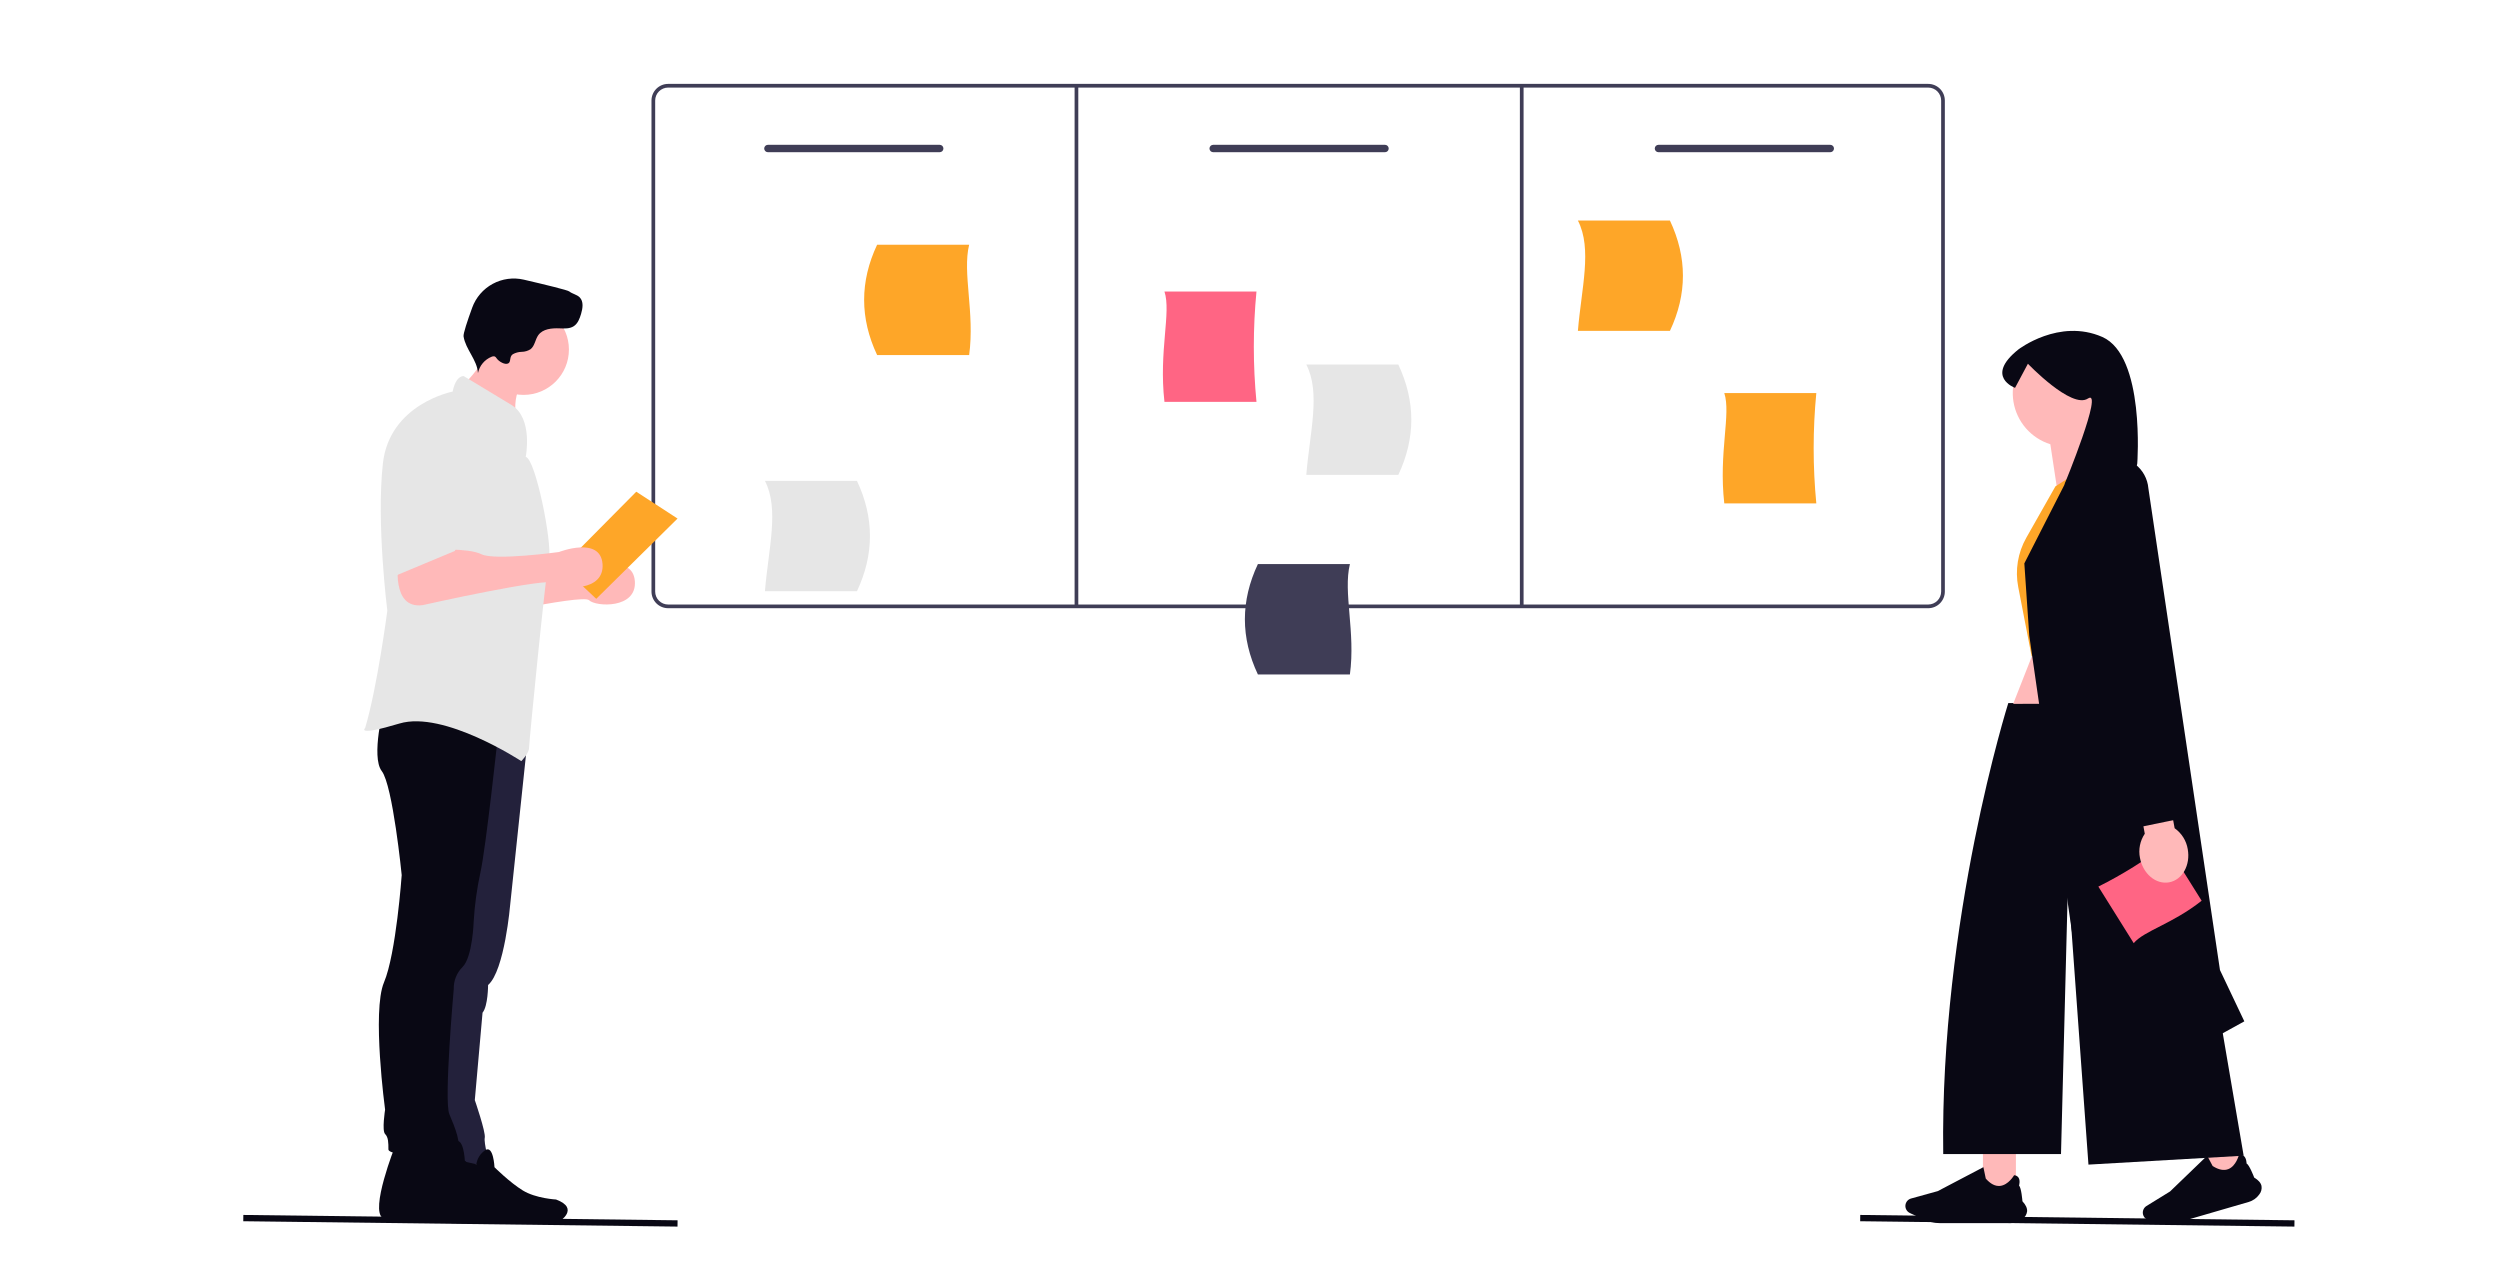 <svg width="596" height="307" viewBox="0 0 596 307" fill="none" xmlns="http://www.w3.org/2000/svg">
<path d="M459.686 144.997H159.279C158.228 144.996 157.22 144.578 156.477 143.835C155.734 143.093 155.316 142.086 155.314 141.036V23.961C155.316 22.911 155.734 21.904 156.477 21.162C157.22 20.419 158.228 20.001 159.279 20H459.686C460.737 20.001 461.745 20.419 462.488 21.162C463.231 21.904 463.649 22.911 463.651 23.961V141.036C463.649 142.086 463.231 143.093 462.488 143.835C461.745 144.578 460.737 144.996 459.686 144.997ZM159.279 20.88C158.461 20.881 157.678 21.206 157.1 21.784C156.522 22.361 156.196 23.144 156.195 23.961V141.036C156.196 141.852 156.522 142.636 157.1 143.213C157.678 143.791 158.461 144.116 159.279 144.117H459.686C460.504 144.116 461.287 143.791 461.866 143.213C462.444 142.636 462.769 141.852 462.77 141.036V23.961C462.769 23.144 462.444 22.361 461.866 21.784C461.287 21.206 460.504 20.881 459.686 20.88H159.279Z" fill="#3F3D56"/>
<path d="M299.543 95.801H277.604C276.232 83.607 279.259 74.517 277.604 69.495H299.543C298.7 78.244 298.7 87.053 299.543 95.801Z" fill="#FF6584"/>
<path d="M433.009 120.008H411.069C409.697 107.814 412.725 98.724 411.069 93.702H433.009C432.166 102.451 432.166 111.26 433.009 120.008Z" fill="#FEA628"/>
<path d="M204.3 140.943H182.36C183.183 130.828 185.835 121.382 182.36 114.637H204.3C208.43 123.405 208.43 132.174 204.3 140.943Z" fill="#E6E6E6"/>
<path d="M398.111 78.885H376.171C376.994 68.769 379.646 59.324 376.171 52.578H398.111C402.241 61.347 402.241 70.116 398.111 78.885Z" fill="#FEA628"/>
<path d="M333.36 113.215H311.421C312.244 103.1 314.896 93.654 311.421 86.909H333.36C337.491 95.677 337.491 104.446 333.36 113.215Z" fill="#E6E6E6"/>
<path d="M209.107 84.644H231.047C232.419 74.527 229.392 65.082 231.047 58.337H209.107C204.977 67.106 204.977 75.875 209.107 84.644Z" fill="#FEA628"/>
<path d="M224.029 36.285H183.065C182.831 36.285 182.607 36.192 182.442 36.027C182.276 35.862 182.184 35.638 182.184 35.404C182.184 35.171 182.276 34.947 182.442 34.782C182.607 34.617 182.831 34.524 183.065 34.524H224.029C224.263 34.524 224.487 34.617 224.652 34.782C224.817 34.947 224.91 35.171 224.91 35.404C224.91 35.638 224.817 35.862 224.652 36.027C224.487 36.192 224.263 36.285 224.029 36.285Z" fill="#3F3D56"/>
<path d="M330.185 36.285H289.22C288.987 36.285 288.763 36.192 288.597 36.027C288.432 35.862 288.339 35.638 288.339 35.404C288.339 35.171 288.432 34.947 288.597 34.782C288.763 34.617 288.987 34.524 289.22 34.524H330.185C330.419 34.524 330.643 34.617 330.808 34.782C330.973 34.947 331.066 35.171 331.066 35.404C331.066 35.638 330.973 35.862 330.808 36.027C330.643 36.192 330.419 36.285 330.185 36.285Z" fill="#3F3D56"/>
<path d="M436.341 36.285H395.376C395.142 36.285 394.918 36.192 394.753 36.027C394.588 35.862 394.495 35.638 394.495 35.404C394.495 35.171 394.588 34.947 394.753 34.782C394.918 34.617 395.142 34.524 395.376 34.524H436.341C436.574 34.524 436.798 34.617 436.964 34.782C437.129 34.947 437.222 35.171 437.222 35.404C437.222 35.638 437.129 35.862 436.964 36.027C436.798 36.192 436.574 36.285 436.341 36.285Z" fill="#3F3D56"/>
<path d="M257.066 20.44H256.185V144.556H257.066V20.44Z" fill="#3F3D56"/>
<path d="M363.221 20.44H362.34V144.556H363.221V20.44Z" fill="#3F3D56"/>
<path d="M299.878 160.786H321.818C323.19 150.669 320.162 141.224 321.818 134.48H299.878C295.748 143.249 295.748 152.017 299.878 160.786Z" fill="#3F3D56"/>
<path d="M443.473 290.393L546.996 291.67" stroke="#090814" stroke-width="1.5" stroke-miterlimit="10"/>
<path d="M480.592 274.089H472.726V284.448H480.592V274.089Z" fill="#FFB9B9"/>
<path d="M479.249 291.598H462.53C461.092 291.596 459.673 291.273 458.377 290.653L455.293 289.172C454.953 289.009 454.671 288.747 454.485 288.419C454.298 288.092 454.216 287.716 454.25 287.34C454.283 286.965 454.431 286.609 454.672 286.32C454.914 286.031 455.238 285.822 455.602 285.722L461.96 283.964L472.84 278.251L472.848 278.292C473.052 279.322 473.367 280.877 473.407 280.971C474.523 282.248 475.668 282.836 476.813 282.721C478.81 282.519 480.137 280.215 480.15 280.192L480.16 280.174H480.181C480.383 280.182 480.582 280.237 480.76 280.334C480.938 280.431 481.092 280.568 481.209 280.734C481.664 281.42 481.385 282.477 481.341 282.636C481.886 283.17 482.131 286.147 482.15 286.388C482.938 287.224 483.313 288.026 483.264 288.775C483.221 289.134 483.103 289.481 482.917 289.792C482.731 290.103 482.482 290.371 482.185 290.579C481.351 291.242 480.315 291.601 479.25 291.595L479.249 291.598Z" fill="#090814"/>
<path d="M532.469 269.366L524.917 271.561L527.812 281.507L535.365 279.312L532.469 269.366Z" fill="#FFB9B9"/>
<path d="M536.073 286.551L520.02 291.216C518.639 291.615 517.186 291.701 515.768 291.467L512.394 290.906C512.022 290.845 511.678 290.671 511.407 290.409C511.137 290.147 510.953 289.808 510.88 289.439C510.807 289.069 510.849 288.686 511 288.341C511.152 287.996 511.405 287.705 511.726 287.508L517.34 284.045L526.188 275.523L526.208 275.56C526.692 276.492 527.428 277.897 527.493 277.977C528.921 278.891 530.186 279.137 531.253 278.706C533.114 277.955 533.744 275.372 533.75 275.346L533.755 275.326L533.775 275.323C533.973 275.274 534.179 275.271 534.377 275.315C534.576 275.358 534.762 275.447 534.921 275.574C535.55 276.105 535.578 277.198 535.579 277.364C536.252 277.723 537.319 280.515 537.405 280.74C538.395 281.322 538.98 281.988 539.142 282.721C539.202 283.078 539.185 283.444 539.094 283.795C539.002 284.146 538.837 284.474 538.61 284.756C537.995 285.626 537.1 286.259 536.075 286.55L536.073 286.551Z" fill="#090814"/>
<path d="M516.474 167.607H478.778C478.778 167.607 462.48 219.201 463.265 275.124H491.343L493.01 210.205L497.887 277.643L534.888 275.514L516.474 167.607Z" fill="#090814"/>
<path d="M509.972 149.974L517.694 167.711L479.941 167.799L486.488 151.147L509.972 149.974Z" fill="#FFB9B9"/>
<path d="M505.418 93.717C505.417 91.355 504.762 89.04 503.524 87.028C502.287 85.016 500.515 83.386 498.406 82.319C496.298 81.252 493.934 80.79 491.579 80.984C489.223 81.179 486.968 82.021 485.063 83.419C483.157 84.817 481.677 86.715 480.786 88.902C479.895 91.09 479.629 93.481 480.016 95.811C480.403 98.141 481.429 100.318 482.979 102.1C484.53 103.883 486.545 105.201 488.8 105.908L491.272 122.232L503.873 111.74C502.155 109.481 500.747 107.001 499.689 104.368C501.45 103.204 502.896 101.622 503.896 99.763C504.895 97.904 505.418 95.827 505.418 93.717Z" fill="#FFB9B9"/>
<path d="M505.073 106.329L490.012 115.949L483.061 128.218C481.048 131.77 480.368 135.923 481.143 139.93L484.337 156.441H517.637L512.375 121.994C511.705 117.597 510.029 113.414 507.479 109.768L505.073 106.329Z" fill="#FEA628"/>
<path d="M493.17 113.586L502.604 109.136C503.719 108.927 504.865 108.955 505.969 109.217C507.072 109.479 508.108 109.97 509.01 110.657C509.912 111.344 510.66 112.213 511.205 113.206C511.749 114.2 512.08 115.297 512.174 116.427L529.24 231.257L535.048 243.488L499.823 262.909L483.776 151.52L482.602 134.311L493.17 113.584V113.586Z" fill="#090814"/>
<path d="M516.439 201.25L524.874 214.735C517.894 220.266 511.135 221.9 508.679 224.848L500.245 211.363C505.954 208.518 511.377 205.131 516.439 201.25Z" fill="#FF6584"/>
<path d="M518.434 197.455L516.193 185.274L509.075 186.581L511.316 198.762C510.752 199.597 510.36 200.536 510.163 201.524C509.965 202.512 509.967 203.529 510.167 204.517C510.866 208.314 513.981 210.924 517.127 210.346C520.272 209.768 522.255 206.222 521.556 202.423C521.392 201.429 521.031 200.478 520.495 199.625C519.959 198.772 519.259 198.033 518.435 197.453L518.434 197.455Z" fill="#FFB9B9"/>
<path d="M496.117 138.777L508.256 197.557L520.562 195.019L512.163 135.987" fill="#090814"/>
<path d="M509.523 110.505C509.523 110.505 508.925 115.032 503.393 115.18L492.171 115.479C492.171 115.479 501.658 92.411 497.757 95.01C493.856 97.609 483.454 86.713 483.454 86.713L480.385 92.465C480.385 92.465 473.052 89.812 481.178 83.315C481.178 83.315 490.874 75.824 501.168 80.322C511.461 84.82 509.522 110.504 509.522 110.504L509.523 110.505Z" fill="#090814"/>
<path d="M102.682 137.817C102.682 137.817 100.832 149.423 108.49 148.368C108.49 148.368 138.848 141.51 140.432 143.092C142.016 144.675 151.863 145.214 151.35 138.541C150.834 131.847 140.96 135.707 140.96 135.707C140.96 135.707 125.649 137.816 122.481 136.235C119.313 134.653 110.338 135.178 110.338 135.178L102.682 137.817Z" fill="#FFB9B9"/>
<path d="M125.85 175.665L121.64 215.573C121.64 215.573 120.319 231.4 116.36 234.829C116.36 234.829 116.36 239.841 115.039 241.423L113.193 262.26C113.193 262.26 115.833 269.909 115.569 271.228C115.305 272.547 116.626 276.768 116.362 277.295C116.097 277.822 103.69 277.295 103.69 277.295L106.33 234.827L114.514 175.743L125.85 175.665Z" fill="#23213B"/>
<path d="M102.722 275.14C102.722 275.14 97.185 289.089 100.074 290.773C102.963 292.456 133.291 291.254 133.291 291.254C133.291 291.254 138.346 288.129 132.569 285.963C132.569 285.963 127.755 285.722 124.626 283.798C121.497 281.874 117.887 278.266 117.887 278.266C117.887 278.266 117.646 272.975 115.721 274.177C115.145 274.557 114.654 275.052 114.281 275.632C113.908 276.212 113.661 276.863 113.554 277.544L102.722 275.14Z" fill="#090814"/>
<path d="M94.186 273.248C94.186 273.248 88.114 288.547 91.282 290.393C94.45 292.239 127.712 290.921 127.712 290.921C127.712 290.921 133.256 287.492 126.919 285.118C126.919 285.118 121.64 284.854 118.208 282.744C114.776 280.634 110.816 276.677 110.816 276.677C110.816 276.677 110.552 270.874 108.44 272.193C107.808 272.609 107.27 273.153 106.861 273.789C106.452 274.425 106.181 275.139 106.064 275.886L94.186 273.248Z" fill="#090814"/>
<path d="M118.736 175.124C118.736 175.124 115.833 202.292 114.513 208.095C113.682 211.917 113.152 215.798 112.927 219.702C112.927 219.702 112.663 228.142 110.287 230.517C109.592 231.204 109.046 232.027 108.682 232.935C108.319 233.842 108.146 234.815 108.175 235.792C108.175 235.792 105.799 262.433 107.118 265.598C108.437 268.763 110.23 272.876 108.91 274.986C107.59 277.096 92.599 275.621 92.599 274.039C92.599 272.457 92.599 271.138 91.806 270.346C91.013 269.555 91.806 264.543 91.806 264.543C91.806 264.543 88.638 241.067 91.541 234.209C94.445 227.351 95.765 208.623 95.765 208.623C95.765 208.623 93.654 187.258 91.013 183.828C88.373 180.399 91.542 168.266 91.542 168.266L118.736 175.124Z" fill="#090814"/>
<path d="M111.306 90.753C111.614 91.451 112.347 91.84 113.016 92.208C116.892 94.342 120.136 97.435 123.333 100.493C122.535 97.792 122.705 94.898 123.813 92.309C124.195 91.426 124.694 90.477 124.422 89.554C124.153 88.895 123.685 88.335 123.084 87.954C121.779 86.946 120.416 86.017 119.001 85.171C118.013 84.58 115.98 83.007 114.846 83.178C114.787 84.709 114.756 86.078 114.085 87.51C113.923 87.85 111.421 91.02 111.306 90.753Z" fill="#FFB9B9"/>
<path d="M124.807 94.145C130.785 94.145 135.631 89.304 135.631 83.331C135.631 77.358 130.785 72.516 124.807 72.516C118.83 72.516 113.984 77.358 113.984 83.331C113.984 89.304 118.83 94.145 124.807 94.145Z" fill="#FFB9B9"/>
<path d="M125.334 108.916C125.334 108.916 127.184 99.684 121.902 96.518C116.62 93.353 110.551 89.66 110.551 89.66C110.551 89.66 108.701 89.396 107.911 93.353C107.911 93.353 92.864 96.254 91.28 110.498C89.696 124.742 92.337 145.58 92.337 145.58C92.337 145.58 89.963 163.781 87.056 173.541C87.056 173.541 84.68 175.651 95.24 172.485C105.799 169.318 124.278 181.453 124.278 181.453C124.278 181.453 126.128 179.605 126.128 178.288C126.128 176.971 130.088 136.875 130.88 133.182C131.672 129.49 127.712 109.444 125.334 108.916Z" fill="#E6E6E6"/>
<path d="M122.257 84.444C122.907 84.084 123.636 83.89 124.38 83.879C125.124 83.868 125.851 83.652 126.48 83.254C127.502 82.47 127.577 80.954 128.325 79.906C129.407 78.387 131.568 78.204 133.434 78.28C134.575 78.327 135.803 78.395 136.763 77.778C137.749 77.145 138.196 75.954 138.528 74.83C138.921 73.502 139.176 71.879 138.201 70.894C137.525 70.21 136.457 70.074 135.705 69.474C135.299 69.149 129.923 67.846 124.876 66.671C122.363 66.088 119.724 66.445 117.457 67.674C115.19 68.903 113.452 70.92 112.573 73.343C111.407 76.545 110.409 79.553 110.512 80.203C111.005 83.313 113.758 85.785 113.947 88.928C114.128 88.06 114.522 87.251 115.093 86.572C115.664 85.894 116.395 85.367 117.219 85.041C117.426 84.939 117.661 84.911 117.886 84.96C118.159 85.048 118.319 85.32 118.492 85.549C118.944 86.15 120.365 87.061 121.17 86.635C121.889 86.255 121.351 85.058 122.257 84.444Z" fill="#090814"/>
<path d="M133.991 135.082L142.14 142.76L161.525 123.623L151.687 117.225L133.991 135.082Z" fill="#FEA628"/>
<path d="M94.977 133.711C94.977 133.711 93.127 145.317 100.785 144.262C100.785 144.262 131.143 137.404 132.727 138.987C134.311 140.569 144.158 141.108 143.644 134.436C143.129 127.741 133.255 131.601 133.255 131.601C133.255 131.601 117.944 133.711 114.776 132.129C111.608 130.547 102.633 131.073 102.633 131.073L94.977 133.711Z" fill="#FFB9B9"/>
<path d="M105.801 97.048C105.801 97.048 93.922 98.368 93.922 115.512V137.405L108.441 131.339C108.441 131.339 114.513 117.095 113.985 113.138C113.457 109.181 113.721 97.574 105.801 97.048Z" fill="#E6E6E6"/>
<path d="M58.004 290.393L161.526 291.67" stroke="#090814" stroke-width="1.5" stroke-miterlimit="10"/>
</svg>
